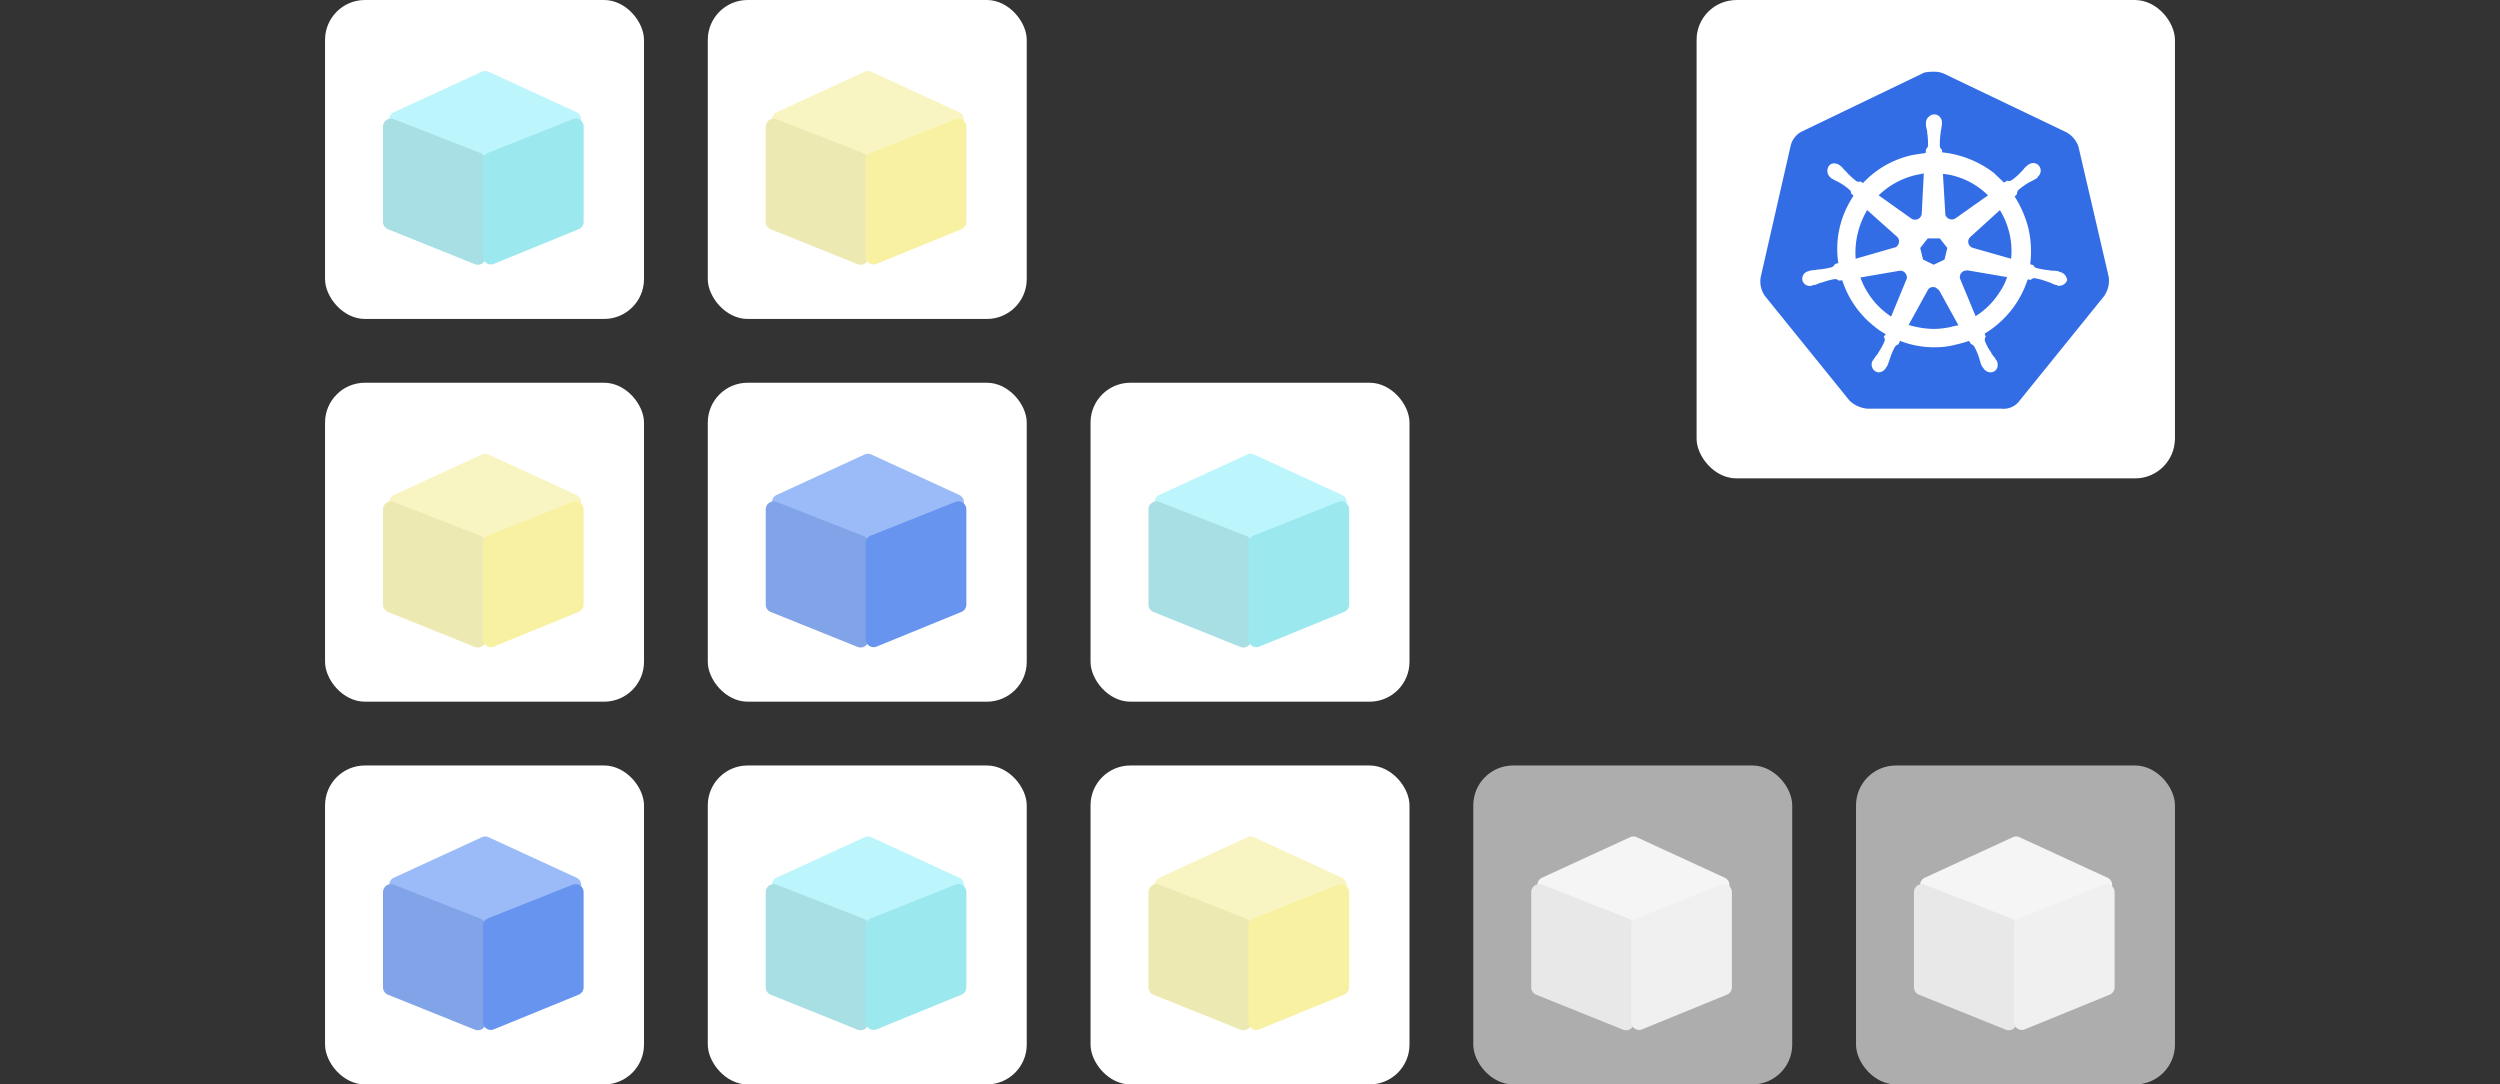 <svg xmlns="http://www.w3.org/2000/svg" xmlns:xlink="http://www.w3.org/1999/xlink" width="302" height="131" viewBox="0 0 302 131">
  <rect x="0" y="0" width="302" height="131" fill="#333333" stroke="none"/>
  <defs>
    <style>
      .cls-1, .cls-7 {
        fill: #fff;
      }

      .cls-2 {
        clip-path: url(#clip-path);
      }

      .cls-3 {
        fill: rgba(255,255,255,0.6);
      }

      .cls-4 {
        fill: #f5f5f5;
      }

      .cls-10, .cls-11, .cls-12, .cls-13, .cls-14, .cls-15, .cls-16, .cls-17, .cls-4, .cls-5, .cls-6, .cls-9 {
        fill-rule: evenodd;
      }

      .cls-5 {
        fill: #e8e8e8;
      }

      .cls-6 {
        fill: #f0f0f0;
      }

      .cls-7 {
        stroke: #fff;
        stroke-width: 4.816px;
      }

      .cls-8 {
        fill: #326de6;
      }

      .cls-9 {
        fill: #9bbbf8;
      }

      .cls-10 {
        fill: #81a4e8;
      }

      .cls-11 {
        fill: #6694ef;
      }

      .cls-12 {
        fill: #f9f5c2;
      }

      .cls-13 {
        fill: #ede9b2;
      }

      .cls-14 {
        fill: #f8f1a1;
      }

      .cls-15 {
        fill: #bcf5fb;
      }

      .cls-16 {
        fill: #a8dfe4;
      }

      .cls-17 {
        fill: #9be8ef;
      }
    </style>
    <clipPath id="clip-path">
      <rect id="矩形_3042" data-name="矩形 3042" class="cls-1" width="302" height="131" transform="translate(21087 -6211)"/>
    </clipPath>
  </defs>
  <g id="部署3" class="cls-2" transform="translate(-21087 6211)">
    <g id="页面-1" transform="translate(21126.266 -6214.853)">
      <g id="产品模块" transform="translate(-909.294 -2168.243)">
        <g id="deploy-3" transform="translate(909.294 2172.096)">
          <g id="编组-20" transform="translate(138.706 92.471)">
            <rect id="Rectangle-4-Copy-12" class="cls-3" width="38.529" height="38.529" rx="4.816"/>
            <g id="编组-7" transform="translate(5.779 0.963)">
              <path id="Rectangle-7" class="cls-4" d="M9.732,9.123,20.711,5.066a.963.963,0,0,1,1.221,1.279L17.462,16.911a.963.963,0,0,1-.512.512L6.384,21.893A.963.963,0,0,1,5.1,20.672L9.162,9.693A.963.963,0,0,1,9.732,9.123Z" transform="translate(13.539 -5.631) rotate(45)"/>
              <path id="Rectangle-7-Copy" class="cls-5" d="M3.669,15.99H15.286a.963.963,0,0,1,.894,1.323l-4.224,10.5a.963.963,0,0,1-.894.6H-.439a.963.963,0,0,1-.963-.963.963.963,0,0,1,.066-.351L2.772,16.6A.963.963,0,0,1,3.669,15.99Z" transform="translate(29.633 14.772) rotate(90)"/>
              <path id="Rectangle-7-Copy-2" class="cls-6" d="M15.6-16.1H27.209a.963.963,0,0,0,.963-.963.963.963,0,0,0-.072-.364L23.916-27.667a.963.963,0,0,0-.892-.6h-11.5a.963.963,0,0,0-.963.963.963.963,0,0,0,.068.356L14.7-16.708A.963.963,0,0,0,15.6-16.1Z" transform="translate(-2.808 2.808) rotate(90)"/>
            </g>
          </g>
          <g id="编组-20-2" data-name="编组-20" transform="translate(184.941 92.471)">
            <rect id="Rectangle-4-Copy-12-2" data-name="Rectangle-4-Copy-12" class="cls-3" width="38.529" height="38.529" rx="4.816"/>
            <g id="编组-7-2" data-name="编组-7" transform="translate(5.779 0.963)">
              <path id="Rectangle-7-2" data-name="Rectangle-7" class="cls-4" d="M9.732,9.123,20.711,5.066a.963.963,0,0,1,1.221,1.279L17.462,16.911a.963.963,0,0,1-.512.512L6.384,21.893A.963.963,0,0,1,5.1,20.672L9.162,9.693A.963.963,0,0,1,9.732,9.123Z" transform="translate(13.539 -5.631) rotate(45)"/>
              <path id="Rectangle-7-Copy-2-2" data-name="Rectangle-7-Copy" class="cls-5" d="M3.669,15.99H15.286a.963.963,0,0,1,.894,1.323l-4.224,10.5a.963.963,0,0,1-.894.6H-.439a.963.963,0,0,1-.963-.963.963.963,0,0,1,.066-.351L2.772,16.6A.963.963,0,0,1,3.669,15.99Z" transform="translate(29.633 14.772) rotate(90)"/>
              <path id="Rectangle-7-Copy-2-3" data-name="Rectangle-7-Copy-2" class="cls-6" d="M15.6-16.1H27.209a.963.963,0,0,0,.963-.963.963.963,0,0,0-.072-.364L23.916-27.667a.963.963,0,0,0-.892-.6h-11.5a.963.963,0,0,0-.963.963.963.963,0,0,0,.068.356L14.7-16.708A.963.963,0,0,0,15.6-16.1Z" transform="translate(-2.808 2.808) rotate(90)"/>
            </g>
          </g>
          <g id="编组-23" transform="translate(165.676)">
            <g id="Rectangle-4-Copy-13">
              <rect id="矩形_3064" data-name="矩形 3064" width="57.794" height="57.794" rx="4.816"/>
              <rect id="矩形_3065" data-name="矩形 3065" class="cls-1" width="57.794" height="57.794" rx="4.816"/>
            </g>
            <g id="编组-29" transform="translate(7.706 8.669)">
              <path id="路径" class="cls-7" d="M38.432,9.054a3.117,3.117,0,0,0-1.541-1.782L22.2.241A2.694,2.694,0,0,0,21,0a5.083,5.083,0,0,0-1.2.1L5.1,7.176A2.588,2.588,0,0,0,3.659,8.958L.047,24.8a3.038,3.038,0,0,0,.53,2.312l10.162,12.57A3.506,3.506,0,0,0,12.954,40.7H29.137a2.4,2.4,0,0,0,2.215-1.011l10.162-12.57a3.289,3.289,0,0,0,.578-2.312Z"/>
              <path id="路径-2" data-name="路径" class="cls-8" d="M38.432,9.054a3.117,3.117,0,0,0-1.541-1.782L22.2.241A2.694,2.694,0,0,0,21,0a5.083,5.083,0,0,0-1.2.1L5.1,7.176A2.588,2.588,0,0,0,3.659,8.958L.047,24.8a3.038,3.038,0,0,0,.53,2.312l10.162,12.57A3.506,3.506,0,0,0,12.954,40.7H29.137a2.4,2.4,0,0,0,2.215-1.011l10.162-12.57a3.289,3.289,0,0,0,.578-2.312Z"/>
              <path id="形状" class="cls-1" d="M36.168,24.177h0c-.048,0-.1,0-.1-.048s-.1-.048-.193-.048a2.345,2.345,0,0,0-.578-.048.611.611,0,0,1-.289-.048h-.048a9.733,9.733,0,0,1-1.638-.289.582.582,0,0,1-.337-.337h0l-.385-.1a12.561,12.561,0,0,0-.193-4.238,13.047,13.047,0,0,0-1.686-3.949l.289-.289h0v-.048a.672.672,0,0,1,.144-.433,8.625,8.625,0,0,1,1.349-.963h0L32.8,13.2c.193-.1.337-.193.53-.289.048-.048.1-.048.144-.1s0-.048,0-.1h0a.942.942,0,0,0,.193-1.349.92.92,0,0,0-.674-.337,1.151,1.151,0,0,0-.674.241h0l-.048.048c-.048.048-.1.1-.144.1a3.116,3.116,0,0,0-.385.433c-.048.1-.144.144-.193.193h0a6.333,6.333,0,0,1-1.2,1.06.685.685,0,0,1-.289.1.29.29,0,0,1-.193-.048h-.048l-.385.241c-.385-.385-.819-.771-1.2-1.156a12.341,12.341,0,0,0-6.261-2.5l-.048-.385h0v.048a.662.662,0,0,1-.241-.385,9.622,9.622,0,0,1,.1-1.638V7.321c0-.1.048-.193.048-.289.048-.193.048-.385.1-.578V6.165h0a.953.953,0,0,0-.819-1.011.966.966,0,0,0-.819.337.951.951,0,0,0-.289.674h0v.241a2.417,2.417,0,0,0,.1.578.611.611,0,0,1,.048.289v.048a9.076,9.076,0,0,1,.1,1.638.662.662,0,0,1-.241.385v.1h0l-.048.385c-.53.048-1.06.144-1.637.241a11.481,11.481,0,0,0-5.924,3.371l-.289-.193h-.048c-.048,0-.1.048-.193.048a.685.685,0,0,1-.289-.1,8.88,8.88,0,0,1-1.2-1.108h0c-.048-.1-.144-.144-.193-.193-.144-.144-.241-.289-.385-.433-.048-.048-.1-.048-.144-.1l-.048-.048h0a1.151,1.151,0,0,0-.674-.241.729.729,0,0,0-.674.337,1.036,1.036,0,0,0,.193,1.349h0a.047.047,0,0,1,.048.048s.1.1.144.1a5.253,5.253,0,0,0,.53.289l.289.144h0a6.837,6.837,0,0,1,1.349.963.485.485,0,0,1,.144.433v-.048h0l.289.289c-.048.1-.1.144-.144.241a11.436,11.436,0,0,0-1.686,7.9l-.385.1h0a.047.047,0,0,1-.048.048.759.759,0,0,1-.337.337,8.946,8.946,0,0,1-1.638.289h0a.611.611,0,0,0-.289.048c-.193,0-.385.048-.578.048-.048,0-.1.048-.193.048-.048,0-.048,0-.1.048h0a.94.94,0,0,0-.771,1.108h0a.894.894,0,0,0,.963.674.434.434,0,0,0,.241-.048h0c.048,0,.048,0,.048-.048s.144,0,.193,0c.193-.048.385-.144.53-.193a.685.685,0,0,1,.289-.1h.048a8.585,8.585,0,0,1,1.589-.433h.048a.547.547,0,0,1,.385.144.047.047,0,0,1,.048.048h0l.433-.048a11.625,11.625,0,0,0,3.949,5.635,7.639,7.639,0,0,0,1.3.867l-.241.337h0a.047.047,0,0,0,.048.048.57.57,0,0,1,.048.482,7.9,7.9,0,0,1-.771,1.4V34a.845.845,0,0,1-.193.241c-.1.1-.193.289-.337.482-.048.048-.048.1-.1.144a.047.047,0,0,1-.048.048h0a.991.991,0,0,0,.385,1.3.893.893,0,0,0,.337.1,1.079,1.079,0,0,0,.915-.578h0a.047.047,0,0,1,.048-.048c0-.048.048-.1.1-.144.048-.193.144-.337.193-.53l.1-.289h0a8.151,8.151,0,0,1,.626-1.493.749.749,0,0,1,.385-.289c.048,0,.048,0,.048-.048h0l.193-.385a11.337,11.337,0,0,0,4.19.771,9.644,9.644,0,0,0,2.6-.337,14.391,14.391,0,0,0,1.541-.433l.193.337h0c.048,0,.048,0,.048.048a.749.749,0,0,1,.385.289,8.151,8.151,0,0,1,.626,1.493v.048l.1.289a1.725,1.725,0,0,0,.193.53c.048.048.048.1.1.144a.047.047,0,0,0,.048.048h0a1.079,1.079,0,0,0,.915.578,1.133,1.133,0,0,0,.385-.1.806.806,0,0,0,.433-.53,1.239,1.239,0,0,0-.048-.722h0a.047.047,0,0,0-.048-.048c0-.048-.048-.1-.1-.144a1.73,1.73,0,0,0-.337-.482.846.846,0,0,0-.193-.241v-.1a5.69,5.69,0,0,1-.771-1.4.57.57,0,0,1,.048-.482.047.047,0,0,1,.048-.048h0l-.144-.385a11.9,11.9,0,0,0,5.2-6.55l.385.048h0a.047.047,0,0,0,.048-.048.547.547,0,0,1,.385-.144h.048a8.1,8.1,0,0,1,1.541.433h.048a.685.685,0,0,0,.289.1,2.581,2.581,0,0,0,.53.241c.048,0,.1.048.193.048.048,0,.048,0,.1.048h0a.434.434,0,0,0,.241.048,1.048,1.048,0,0,0,.963-.674A1.135,1.135,0,0,0,36.168,24.177ZM22.25,22.684l-1.3.626-1.3-.626-.337-1.4.915-1.156h1.445l.915,1.156Zm7.85-3.131a9.22,9.22,0,0,1,.193,3.034l-4.575-1.3h0a.788.788,0,0,1-.578-.963.776.776,0,0,1,.193-.337l3.612-3.275A9.8,9.8,0,0,1,30.1,19.554ZM27.5,14.93,23.55,17.724a.819.819,0,0,1-1.06-.193.437.437,0,0,1-.144-.337l-.289-4.864a9.064,9.064,0,0,1,5.442,2.6Zm-8.717-2.456.963-.193L19.5,17.1h0a.8.8,0,0,1-.819.771,1.134,1.134,0,0,1-.385-.1l-4-2.842A9.564,9.564,0,0,1,18.782,12.474Zm-5.876,4.238,3.564,3.179h0a.774.774,0,0,1,.1,1.108.542.542,0,0,1-.385.241l-4.672,1.349A10.138,10.138,0,0,1,12.906,16.712Zm-.819,8.139,4.768-.819a.789.789,0,0,1,.819.626.57.57,0,0,1-.048.482h0L15.8,29.571A9.474,9.474,0,0,1,12.087,24.851ZM23.02,30.824a9.746,9.746,0,0,1-2.071.241,10.794,10.794,0,0,1-3.034-.482l2.36-4.286a.747.747,0,0,1,.963-.193,2.412,2.412,0,0,1,.385.337h0l2.312,4.19A7.825,7.825,0,0,0,23.02,30.824Zm5.876-4.19a9.2,9.2,0,0,1-2.89,2.89L24.128,25a.783.783,0,0,1,.433-.915,1.406,1.406,0,0,1,.433-.1l4.816.819A7.232,7.232,0,0,1,28.9,26.633Z"/>
            </g>
          </g>
          <g id="编组-20-3" data-name="编组-20" transform="translate(0 92.471)">
            <rect id="Rectangle-4-Copy-12-3" data-name="Rectangle-4-Copy-12" class="cls-1" width="38.529" height="38.529" rx="4.816"/>
            <g id="编组-7-3" data-name="编组-7" transform="translate(6.743 1.926)">
              <path id="Rectangle-7-3" data-name="Rectangle-7" class="cls-9" d="M8.769,8.16,19.748,4.1a.963.963,0,0,1,1.221,1.279L16.5,15.948a.963.963,0,0,1-.512.512L5.42,20.93a.963.963,0,0,1-1.279-1.221L8.2,8.73A.963.963,0,0,1,8.769,8.16Z" transform="translate(12.575 -5.232) rotate(45)"/>
              <path id="Rectangle-7-Copy-3" data-name="Rectangle-7-Copy" class="cls-10" d="M2.706,15.027H14.322a.963.963,0,0,1,.894,1.323l-4.224,10.5a.963.963,0,0,1-.894.6H-1.4a.963.963,0,0,1-.963-.963.963.963,0,0,1,.066-.351l4.108-10.5A.963.963,0,0,1,2.706,15.027Z" transform="translate(27.707 14.772) rotate(90)"/>
              <path id="Rectangle-7-Copy-2-4" data-name="Rectangle-7-Copy-2" class="cls-11" d="M14.634-15.137H26.246a.963.963,0,0,0,.963-.963.963.963,0,0,0-.072-.364L22.952-26.7a.963.963,0,0,0-.892-.6h-11.5a.963.963,0,0,0-.963.963.963.963,0,0,0,.068.356l4.07,10.239A.963.963,0,0,0,14.634-15.137Z" transform="translate(-2.808 2.808) rotate(90)"/>
            </g>
          </g>
          <g id="编组-23-2" data-name="编组-23" transform="translate(92.471 92.471)">
            <rect id="Rectangle-4-Copy-13-2" data-name="Rectangle-4-Copy-13" class="cls-1" width="38.529" height="38.529" rx="4.816"/>
            <g id="编组-22" transform="translate(6.743 1.926)">
              <path id="Rectangle-7-4" data-name="Rectangle-7" class="cls-12" d="M8.769,8.16,19.748,4.1a.963.963,0,0,1,1.221,1.279L16.5,15.948a.963.963,0,0,1-.512.512L5.42,20.93a.963.963,0,0,1-1.279-1.221L8.2,8.73A.963.963,0,0,1,8.769,8.16Z" transform="translate(12.575 -5.232) rotate(45)"/>
              <path id="Rectangle-7-Copy-4" data-name="Rectangle-7-Copy" class="cls-13" d="M2.706,15.027H14.322a.963.963,0,0,1,.894,1.323l-4.224,10.5a.963.963,0,0,1-.894.6H-1.4a.963.963,0,0,1-.963-.963.963.963,0,0,1,.066-.351l4.108-10.5A.963.963,0,0,1,2.706,15.027Z" transform="translate(27.707 14.772) rotate(90)"/>
              <path id="Rectangle-7-Copy-2-5" data-name="Rectangle-7-Copy-2" class="cls-14" d="M14.634-15.137H26.246a.963.963,0,0,0,.963-.963.963.963,0,0,0-.072-.364L22.952-26.7a.963.963,0,0,0-.892-.6h-11.5a.963.963,0,0,0-.963.963.963.963,0,0,0,.068.356l4.07,10.239A.963.963,0,0,0,14.634-15.137Z" transform="translate(-2.808 2.808) rotate(90)"/>
            </g>
          </g>
          <g id="编组-23-3" data-name="编组-23" transform="translate(46.235 92.471)">
            <rect id="Rectangle-4-Copy-13-3" data-name="Rectangle-4-Copy-13" class="cls-1" width="38.529" height="38.529" rx="4.816"/>
            <g id="编组-22-2" data-name="编组-22" transform="translate(5.779 0.963)">
              <path id="Rectangle-7-5" data-name="Rectangle-7" class="cls-15" d="M9.732,9.123,20.711,5.066a.963.963,0,0,1,1.221,1.279L17.462,16.911a.963.963,0,0,1-.512.512L6.384,21.893A.963.963,0,0,1,5.1,20.672L9.162,9.693A.963.963,0,0,1,9.732,9.123Z" transform="translate(13.539 -5.631) rotate(45)"/>
              <path id="Rectangle-7-Copy-5" data-name="Rectangle-7-Copy" class="cls-16" d="M3.669,15.99H15.286a.963.963,0,0,1,.894,1.323l-4.224,10.5a.963.963,0,0,1-.894.6H-.439a.963.963,0,0,1-.963-.963.963.963,0,0,1,.066-.351L2.772,16.6A.963.963,0,0,1,3.669,15.99Z" transform="translate(29.633 14.772) rotate(90)"/>
              <path id="Rectangle-7-Copy-2-6" data-name="Rectangle-7-Copy-2" class="cls-17" d="M15.6-16.1H27.209a.963.963,0,0,0,.963-.963.963.963,0,0,0-.072-.364L23.916-27.667a.963.963,0,0,0-.892-.6h-11.5a.963.963,0,0,0-.963.963.963.963,0,0,0,.068.356L14.7-16.708A.963.963,0,0,0,15.6-16.1Z" transform="translate(-2.808 2.808) rotate(90)"/>
            </g>
          </g>
          <g id="编组-20-4" data-name="编组-20" transform="translate(46.235 46.235)">
            <rect id="Rectangle-4-Copy-12-4" data-name="Rectangle-4-Copy-12" class="cls-1" width="38.529" height="38.529" rx="4.816"/>
            <g id="编组-7-4" data-name="编组-7" transform="translate(6.743 1.926)">
              <path id="Rectangle-7-6" data-name="Rectangle-7" class="cls-9" d="M8.769,8.16,19.748,4.1a.963.963,0,0,1,1.221,1.279L16.5,15.948a.963.963,0,0,1-.512.512L5.42,20.93a.963.963,0,0,1-1.279-1.221L8.2,8.73A.963.963,0,0,1,8.769,8.16Z" transform="translate(12.575 -5.232) rotate(45)"/>
              <path id="Rectangle-7-Copy-6" data-name="Rectangle-7-Copy" class="cls-10" d="M2.706,15.027H14.322a.963.963,0,0,1,.894,1.323l-4.224,10.5a.963.963,0,0,1-.894.6H-1.4a.963.963,0,0,1-.963-.963.963.963,0,0,1,.066-.351l4.108-10.5A.963.963,0,0,1,2.706,15.027Z" transform="translate(27.707 14.772) rotate(90)"/>
              <path id="Rectangle-7-Copy-2-7" data-name="Rectangle-7-Copy-2" class="cls-11" d="M14.634-15.137H26.246a.963.963,0,0,0,.963-.963.963.963,0,0,0-.072-.364L22.952-26.7a.963.963,0,0,0-.892-.6h-11.5a.963.963,0,0,0-.963.963.963.963,0,0,0,.068.356l4.07,10.239A.963.963,0,0,0,14.634-15.137Z" transform="translate(-2.808 2.808) rotate(90)"/>
            </g>
          </g>
          <g id="编组-23-4" data-name="编组-23" transform="translate(0 46.235)">
            <rect id="Rectangle-4-Copy-13-4" data-name="Rectangle-4-Copy-13" class="cls-1" width="38.529" height="38.529" rx="4.816"/>
            <g id="编组-22-3" data-name="编组-22" transform="translate(6.743 1.926)">
              <path id="Rectangle-7-7" data-name="Rectangle-7" class="cls-12" d="M8.769,8.16,19.748,4.1a.963.963,0,0,1,1.221,1.279L16.5,15.948a.963.963,0,0,1-.512.512L5.42,20.93a.963.963,0,0,1-1.279-1.221L8.2,8.73A.963.963,0,0,1,8.769,8.16Z" transform="translate(12.575 -5.232) rotate(45)"/>
              <path id="Rectangle-7-Copy-7" data-name="Rectangle-7-Copy" class="cls-13" d="M2.706,15.027H14.322a.963.963,0,0,1,.894,1.323l-4.224,10.5a.963.963,0,0,1-.894.6H-1.4a.963.963,0,0,1-.963-.963.963.963,0,0,1,.066-.351l4.108-10.5A.963.963,0,0,1,2.706,15.027Z" transform="translate(27.707 14.772) rotate(90)"/>
              <path id="Rectangle-7-Copy-2-8" data-name="Rectangle-7-Copy-2" class="cls-14" d="M14.634-15.137H26.246a.963.963,0,0,0,.963-.963.963.963,0,0,0-.072-.364L22.952-26.7a.963.963,0,0,0-.892-.6h-11.5a.963.963,0,0,0-.963.963.963.963,0,0,0,.068.356l4.07,10.239A.963.963,0,0,0,14.634-15.137Z" transform="translate(-2.808 2.808) rotate(90)"/>
            </g>
          </g>
          <g id="编组-23-5" data-name="编组-23" transform="translate(46.235)">
            <rect id="Rectangle-4-Copy-13-5" data-name="Rectangle-4-Copy-13" class="cls-1" width="38.529" height="38.529" rx="4.816"/>
            <g id="编组-22-4" data-name="编组-22" transform="translate(6.743 1.926)">
              <path id="Rectangle-7-8" data-name="Rectangle-7" class="cls-12" d="M8.769,8.16,19.748,4.1a.963.963,0,0,1,1.221,1.279L16.5,15.948a.963.963,0,0,1-.512.512L5.42,20.93a.963.963,0,0,1-1.279-1.221L8.2,8.73A.963.963,0,0,1,8.769,8.16Z" transform="translate(12.575 -5.232) rotate(45)"/>
              <path id="Rectangle-7-Copy-8" data-name="Rectangle-7-Copy" class="cls-13" d="M2.706,15.027H14.322a.963.963,0,0,1,.894,1.323l-4.224,10.5a.963.963,0,0,1-.894.6H-1.4a.963.963,0,0,1-.963-.963.963.963,0,0,1,.066-.351l4.108-10.5A.963.963,0,0,1,2.706,15.027Z" transform="translate(27.707 14.772) rotate(90)"/>
              <path id="Rectangle-7-Copy-2-9" data-name="Rectangle-7-Copy-2" class="cls-14" d="M14.634-15.137H26.246a.963.963,0,0,0,.963-.963.963.963,0,0,0-.072-.364L22.952-26.7a.963.963,0,0,0-.892-.6h-11.5a.963.963,0,0,0-.963.963.963.963,0,0,0,.068.356l4.07,10.239A.963.963,0,0,0,14.634-15.137Z" transform="translate(-2.808 2.808) rotate(90)"/>
            </g>
          </g>
          <g id="编组-23-6" data-name="编组-23">
            <rect id="Rectangle-4-Copy-13-6" data-name="Rectangle-4-Copy-13" class="cls-1" width="38.529" height="38.529" rx="4.816"/>
            <g id="编组-22-5" data-name="编组-22" transform="translate(5.779 0.963)">
              <path id="Rectangle-7-9" data-name="Rectangle-7" class="cls-15" d="M9.732,9.123,20.711,5.066a.963.963,0,0,1,1.221,1.279L17.462,16.911a.963.963,0,0,1-.512.512L6.384,21.893A.963.963,0,0,1,5.1,20.672L9.162,9.693A.963.963,0,0,1,9.732,9.123Z" transform="translate(13.539 -5.631) rotate(45)"/>
              <path id="Rectangle-7-Copy-9" data-name="Rectangle-7-Copy" class="cls-16" d="M3.669,15.99H15.286a.963.963,0,0,1,.894,1.323l-4.224,10.5a.963.963,0,0,1-.894.6H-.439a.963.963,0,0,1-.963-.963.963.963,0,0,1,.066-.351L2.772,16.6A.963.963,0,0,1,3.669,15.99Z" transform="translate(29.633 14.772) rotate(90)"/>
              <path id="Rectangle-7-Copy-2-10" data-name="Rectangle-7-Copy-2" class="cls-17" d="M15.6-16.1H27.209a.963.963,0,0,0,.963-.963.963.963,0,0,0-.072-.364L23.916-27.667a.963.963,0,0,0-.892-.6h-11.5a.963.963,0,0,0-.963.963.963.963,0,0,0,.068.356L14.7-16.708A.963.963,0,0,0,15.6-16.1Z" transform="translate(-2.808 2.808) rotate(90)"/>
            </g>
          </g>
          <g id="编组-23-7" data-name="编组-23" transform="translate(92.471 46.235)">
            <rect id="Rectangle-4-Copy-13-7" data-name="Rectangle-4-Copy-13" class="cls-1" width="38.529" height="38.529" rx="4.816"/>
            <g id="编组-22-6" data-name="编组-22" transform="translate(5.779 0.963)">
              <path id="Rectangle-7-10" data-name="Rectangle-7" class="cls-15" d="M9.732,9.123,20.711,5.066a.963.963,0,0,1,1.221,1.279L17.462,16.911a.963.963,0,0,1-.512.512L6.384,21.893A.963.963,0,0,1,5.1,20.672L9.162,9.693A.963.963,0,0,1,9.732,9.123Z" transform="translate(13.539 -5.631) rotate(45)"/>
              <path id="Rectangle-7-Copy-10" data-name="Rectangle-7-Copy" class="cls-16" d="M3.669,15.99H15.286a.963.963,0,0,1,.894,1.323l-4.224,10.5a.963.963,0,0,1-.894.6H-.439a.963.963,0,0,1-.963-.963.963.963,0,0,1,.066-.351L2.772,16.6A.963.963,0,0,1,3.669,15.99Z" transform="translate(29.633 14.772) rotate(90)"/>
              <path id="Rectangle-7-Copy-2-11" data-name="Rectangle-7-Copy-2" class="cls-17" d="M15.6-16.1H27.209a.963.963,0,0,0,.963-.963.963.963,0,0,0-.072-.364L23.916-27.667a.963.963,0,0,0-.892-.6h-11.5a.963.963,0,0,0-.963.963.963.963,0,0,0,.068.356L14.7-16.708A.963.963,0,0,0,15.6-16.1Z" transform="translate(-2.808 2.808) rotate(90)"/>
            </g>
          </g>
        </g>
      </g>
    </g>
  </g>
</svg>
